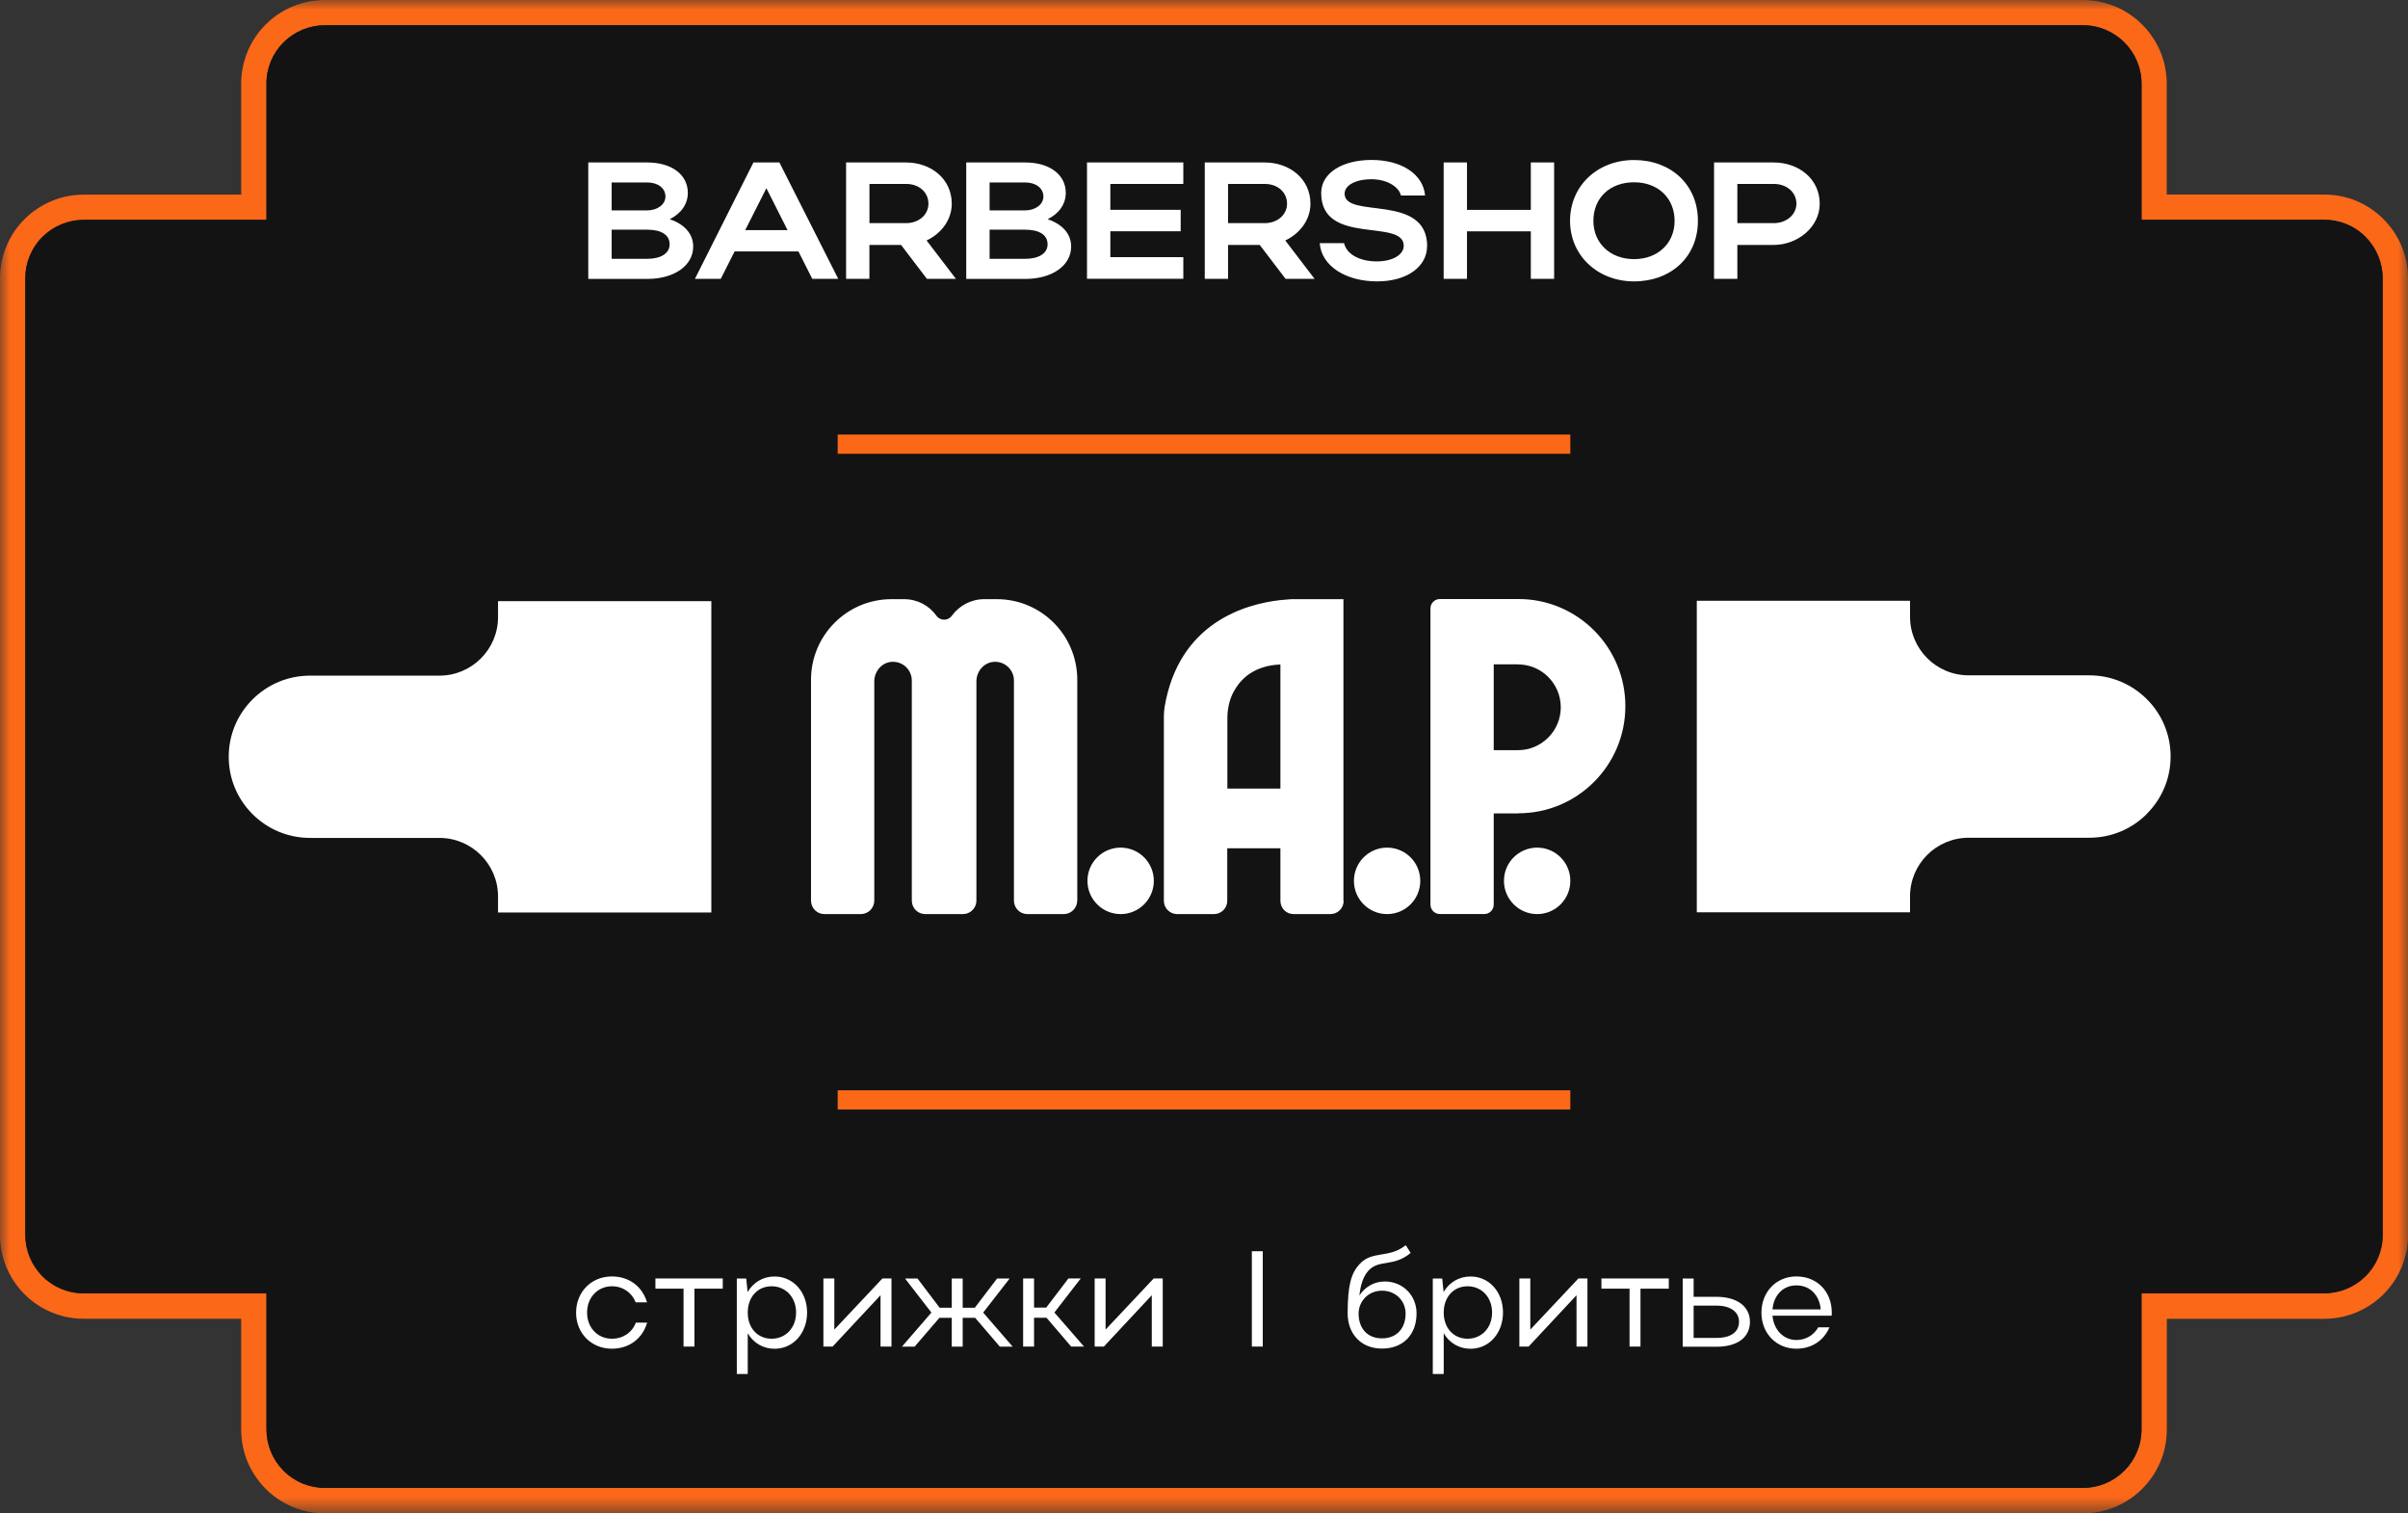 <?xml version="1.0" encoding="UTF-8"?> <svg xmlns="http://www.w3.org/2000/svg" viewBox="0 0 123.00 77.30" data-guides="{&quot;vertical&quot;:[],&quot;horizontal&quot;:[]}"><rect x="0" y="0" width="123.00" height="77.30" fill="#333333" stroke="none"/><defs></defs><mask x="0" y="0" width="1833" height="1152" data-from-defs="true" maskUnits="userSpaceOnUse" maskContentUnits="userSpaceOnUse" id="tSvga1e25895"><path fill="white" width="1833" height="1152" id="tSvg16ce12f674" title="Rectangle 2" fill-opacity="1" stroke="none" stroke-opacity="1" d="M0 0H123V77.303H0Z" style="transform-origin: 61.5px 38.651px;"></path></mask><path fill="#ffffff" stroke="none" fill-opacity="1" stroke-width="1" stroke-opacity="1" x="134.765" y="343.877" width="1579.11" height="500.827" title="Rectangle 1" d="M9.043 23.075C9.043 23.075 9.043 23.075 9.043 23.075H115.006C115.006 23.075 115.006 23.075 115.006 23.075V56.682C115.006 56.682 115.006 56.682 115.006 56.682H9.043C9.043 56.682 9.043 56.682 9.043 56.682Z" mask="url(#tSvga1e25895)" id="tSvg27e97d2ad7"></path><path fill="#FA6818" stroke="none" fill-opacity="1" stroke-width="1" stroke-opacity="1" id="tSvg45359e7955" title="Path 1" d="M106.393 1.288C108.046 1.288 109.389 2.628 109.389 4.277C109.389 6.594 109.389 8.911 109.389 11.228C112.497 11.228 115.605 11.228 118.713 11.228C118.713 11.228 118.729 11.228 118.736 11.228C119.523 11.228 120.276 11.544 120.834 12.101C121.392 12.665 121.709 13.422 121.709 14.217C121.709 30.506 121.709 46.794 121.709 63.082C121.715 63.878 121.399 64.644 120.834 65.198C120.272 65.756 119.51 66.071 118.713 66.071C115.605 66.071 112.497 66.071 109.389 66.071C109.389 68.388 109.389 70.705 109.389 73.022C109.389 74.671 108.046 76.011 106.393 76.011C76.464 76.011 46.535 76.011 16.607 76.011C16.607 76.011 16.59 76.011 16.584 76.011C15.796 76.011 15.038 75.696 14.486 75.138C13.927 74.574 13.611 73.817 13.611 73.022C13.611 70.705 13.611 68.388 13.611 66.071C10.503 66.071 7.395 66.071 4.287 66.071C4.287 66.071 4.271 66.071 4.265 66.071C3.477 66.071 2.718 65.756 2.166 65.198C1.608 64.638 1.291 63.878 1.291 63.082C1.291 46.795 1.291 30.508 1.291 14.22C1.291 13.425 1.605 12.658 2.166 12.104C2.728 11.547 3.49 11.232 4.287 11.232C7.395 11.232 10.503 11.232 13.611 11.232C13.611 8.913 13.611 6.595 13.611 4.277C13.604 3.482 13.924 2.715 14.486 2.161C15.047 1.604 15.809 1.288 16.607 1.288C46.534 1.288 76.462 1.288 106.393 1.288ZM106.393 0C76.464 0 46.535 0 16.607 0C15.467 0 14.392 0.441 13.578 1.246C12.771 2.045 12.313 3.153 12.319 4.29C12.319 6.175 12.319 8.059 12.319 9.943C9.642 9.943 6.965 9.943 4.287 9.943C3.148 9.943 2.073 10.384 1.259 11.19C0.458 11.979 0 13.084 0 14.224C0 30.512 0 46.8 0 63.089C0 64.226 0.442 65.302 1.249 66.113C2.04 66.912 3.141 67.37 4.265 67.37C4.275 67.37 4.286 67.37 4.297 67.37C6.971 67.37 9.645 67.37 12.319 67.37C12.319 69.257 12.319 71.144 12.319 73.032C12.319 74.169 12.762 75.241 13.569 76.056C14.36 76.855 15.461 77.312 16.587 77.312C16.598 77.312 16.609 77.312 16.619 77.312C46.544 77.312 76.469 77.312 106.393 77.312C108.757 77.312 110.68 75.393 110.68 73.035C110.68 71.148 110.68 69.26 110.68 67.373C113.358 67.373 116.035 67.373 118.713 67.373C119.852 67.373 120.927 66.931 121.741 66.126C122.548 65.327 123.007 64.219 123 63.082C123 46.795 123 30.508 123 14.22C123 13.084 122.558 12.011 121.751 11.196C120.937 10.384 119.868 9.94 118.732 9.94C118.722 9.94 118.711 9.94 118.7 9.94C116.026 9.94 113.352 9.94 110.677 9.94C110.677 8.052 110.677 6.165 110.677 4.277C110.677 1.917 108.753 0 106.39 0C106.391 0 106.392 0 106.393 0Z" mask="url(#tSvga1e25895)"></path><path fill="#131313" stroke="none" fill-opacity="1" stroke-width="1" stroke-opacity="1" id="tSvg1398eb2ccdc" title="Path 2" d="M63.024 35.315C62.795 35.74 62.694 36.216 62.694 36.703C62.694 37.897 62.694 39.09 62.694 40.284C63.597 40.284 64.5 40.284 65.403 40.284C65.403 38.172 65.403 36.059 65.403 33.946C64.044 34 63.366 34.693 63.024 35.321C63.024 35.319 63.024 35.317 63.024 35.315Z" mask="url(#tSvga1e25895)"></path><path fill="#131313" stroke="none" fill-opacity="1" stroke-width="1" stroke-opacity="1" id="tSvg149aa046104" title="Path 3" d="M77.538 33.939C77.125 33.939 76.712 33.939 76.299 33.939C76.299 35.4 76.299 36.862 76.299 38.323C76.712 38.323 77.125 38.323 77.538 38.323C78.743 38.323 79.724 37.34 79.724 36.133C79.724 34.925 78.746 33.942 77.538 33.942C77.538 33.94 77.538 33.938 77.538 33.936C77.538 33.937 77.538 33.938 77.538 33.939Z" mask="url(#tSvga1e25895)"></path><path fill="#131313" stroke="none" fill-opacity="1" stroke-width="1" stroke-opacity="1" id="tSvg315d1fda33" title="Path 4" d="M120.834 12.101C120.272 11.537 119.51 11.222 118.713 11.228C115.605 11.228 112.497 11.228 109.389 11.228C109.389 8.911 109.389 6.594 109.389 4.277C109.389 2.625 108.046 1.288 106.393 1.288C76.464 1.288 46.535 1.288 16.607 1.288C15.809 1.288 15.047 1.604 14.486 2.161C13.924 2.719 13.604 3.482 13.611 4.277C13.611 6.594 13.611 8.911 13.611 11.228C10.503 11.228 7.395 11.228 4.287 11.228C3.49 11.228 2.728 11.544 2.166 12.101C1.605 12.658 1.291 13.422 1.291 14.217C1.291 30.506 1.291 46.794 1.291 63.082C1.291 63.878 1.608 64.638 2.166 65.198C2.725 65.762 3.49 66.078 4.287 66.071C7.395 66.071 10.503 66.071 13.611 66.071C13.611 68.388 13.611 70.705 13.611 73.022C13.611 73.817 13.927 74.578 14.486 75.138C15.044 75.699 15.809 76.018 16.607 76.011C46.534 76.011 76.462 76.011 106.39 76.011C108.043 76.011 109.386 74.671 109.386 73.022C109.386 70.705 109.386 68.388 109.386 66.071C112.494 66.071 115.602 66.071 118.709 66.071C119.507 66.071 120.269 65.756 120.831 65.198C121.392 64.641 121.712 63.878 121.706 63.082C121.706 46.795 121.706 30.508 121.706 14.22C121.706 13.425 121.389 12.665 120.831 12.104C120.832 12.103 120.833 12.102 120.834 12.101ZM36.335 46.614C32.703 46.614 29.071 46.614 25.439 46.614C25.439 46.341 25.439 46.068 25.439 45.795C25.439 44.146 24.096 42.806 22.443 42.806C20.242 42.806 18.04 42.806 15.838 42.806C14.731 42.806 13.688 42.375 12.9 41.592C12.116 40.809 11.683 39.769 11.683 38.661C11.683 37.553 12.116 36.513 12.9 35.73C13.685 34.947 14.728 34.516 15.838 34.516C18.04 34.516 20.242 34.516 22.443 34.516C24.096 34.516 25.439 33.176 25.439 31.527C25.439 31.254 25.439 30.981 25.439 30.709C29.071 30.709 32.703 30.709 36.335 30.709C36.335 36.013 36.335 41.318 36.335 46.623C36.335 46.621 36.335 46.619 36.335 46.617C36.335 46.616 36.335 46.615 36.335 46.614ZM55.024 46.008C55.024 46.385 54.717 46.697 54.34 46.697C53.719 46.697 53.098 46.697 52.477 46.697C52.099 46.697 51.792 46.391 51.792 46.008C51.792 42.262 51.792 38.516 51.792 34.77C51.792 34.206 51.311 33.759 50.737 33.813C50.24 33.862 49.875 34.31 49.875 34.812C49.875 38.544 49.875 42.276 49.875 46.008C49.875 46.385 49.568 46.697 49.19 46.697C48.547 46.697 47.903 46.697 47.26 46.697C46.882 46.697 46.575 46.391 46.575 46.008C46.575 42.262 46.575 38.516 46.575 34.77C46.575 34.206 46.094 33.759 45.52 33.813C45.023 33.862 44.658 34.31 44.658 34.812C44.658 38.544 44.658 42.276 44.658 46.008C44.658 46.385 44.351 46.697 43.973 46.697C43.352 46.697 42.731 46.697 42.111 46.697C41.733 46.697 41.426 46.391 41.426 46.008C41.426 42.248 41.426 38.488 41.426 34.728C41.426 32.454 43.266 30.609 45.536 30.609C45.75 30.609 45.964 30.609 46.178 30.609C46.863 30.609 47.46 30.937 47.831 31.453C48.028 31.726 48.425 31.726 48.622 31.453C48.993 30.944 49.6 30.609 50.275 30.609C50.489 30.609 50.703 30.609 50.917 30.609C53.19 30.609 55.027 32.451 55.027 34.728C55.027 38.488 55.027 42.248 55.027 46.008C55.023 46.008 55.019 46.008 55.014 46.008C55.017 46.008 55.021 46.008 55.024 46.008ZM57.242 46.697C56.306 46.697 55.547 45.937 55.547 45C55.547 44.063 56.302 43.302 57.242 43.302C58.181 43.302 58.937 44.063 58.937 45C58.937 45.937 58.181 46.697 57.242 46.697ZM68.634 46.021C68.634 46.391 68.335 46.697 67.957 46.697C67.329 46.697 66.702 46.697 66.075 46.697C65.703 46.697 65.403 46.398 65.403 46.021C65.403 45.126 65.403 44.23 65.403 43.335C64.498 43.335 63.593 43.335 62.688 43.335C62.688 44.23 62.688 45.126 62.688 46.021C62.688 46.391 62.388 46.697 62.01 46.697C61.383 46.697 60.755 46.697 60.128 46.697C59.757 46.697 59.45 46.391 59.45 46.021C59.45 42.879 59.45 39.738 59.45 36.596C59.45 36.435 59.463 36.281 59.486 36.123C60.212 31.81 63.608 30.86 65.393 30.657C65.61 30.634 65.8 30.622 65.962 30.609C66.848 30.609 67.735 30.609 68.622 30.609C68.622 35.744 68.622 40.879 68.622 46.014C68.624 46.017 68.626 46.019 68.628 46.021C68.63 46.021 68.632 46.021 68.634 46.021ZM70.853 46.697C69.916 46.697 69.158 45.937 69.158 45C69.158 44.063 69.913 43.302 70.853 43.302C71.792 43.302 72.547 44.063 72.547 45C72.547 45.937 71.792 46.697 70.853 46.697ZM78.517 46.697C77.584 46.697 76.822 45.937 76.822 45C76.822 44.063 77.577 43.302 78.517 43.302C79.456 43.302 80.212 44.063 80.212 45C80.212 45.937 79.456 46.697 78.517 46.697ZM77.564 41.553C77.143 41.553 76.721 41.553 76.299 41.553C76.299 43.106 76.299 44.658 76.299 46.211C76.299 46.481 76.082 46.694 75.818 46.694C75.061 46.694 74.305 46.694 73.548 46.694C73.283 46.694 73.067 46.478 73.067 46.211C73.067 41.169 73.067 36.127 73.067 31.085C73.067 30.815 73.283 30.602 73.548 30.602C74.887 30.602 76.226 30.602 77.564 30.602C80.579 30.602 83.023 33.053 83.023 36.075C83.023 39.096 80.579 41.547 77.564 41.547C77.564 41.549 77.564 41.551 77.564 41.553ZM109.657 41.583C108.873 42.365 107.83 42.797 106.719 42.797C104.666 42.797 102.613 42.797 100.56 42.797C98.907 42.797 97.564 44.137 97.564 45.789C97.564 46.062 97.564 46.334 97.564 46.607C93.933 46.607 90.302 46.607 86.672 46.607C86.672 41.302 86.672 35.997 86.672 30.692C90.302 30.692 93.933 30.692 97.564 30.692C97.564 30.965 97.564 31.238 97.564 31.511C97.564 33.16 98.907 34.5 100.56 34.5C102.613 34.5 104.666 34.5 106.719 34.5C107.827 34.5 108.869 34.931 109.657 35.714C110.442 36.497 110.874 37.537 110.874 38.645C110.874 39.753 110.442 40.793 109.657 41.576C109.657 41.578 109.657 41.58 109.657 41.583Z" mask="url(#tSvga1e25895)"></path><path fill="#ffffff" stroke="none" fill-opacity="1" stroke-width="1" stroke-opacity="1" id="tSvgcc1305f92" title="Path 5" d="M93.561 67.215C92.553 67.215 91.546 67.215 90.539 67.215C90.601 67.933 91.097 68.455 91.76 68.455C92.247 68.455 92.647 68.204 92.876 67.808C93.067 67.808 93.257 67.808 93.448 67.808C93.161 68.484 92.541 68.9 91.76 68.9C90.733 68.9 89.974 68.114 89.974 67.06C89.974 66.007 90.72 65.208 91.76 65.208C92.799 65.208 93.567 65.962 93.567 67.06C93.567 67.109 93.561 67.157 93.561 67.215ZM90.539 66.893C91.36 66.893 92.181 66.893 93.002 66.893C92.941 66.162 92.45 65.665 91.76 65.665C91.068 65.665 90.601 66.174 90.539 66.893Z" mask="url(#tSvga1e25895)"></path><path fill="#ffffff" stroke="none" fill-opacity="1" stroke-width="1" stroke-opacity="1" id="tSvg1024e329427" title="Path 6" d="M85.952 65.314C86.138 65.314 86.324 65.314 86.51 65.314C86.51 65.626 86.51 65.937 86.51 66.249C86.898 66.249 87.287 66.249 87.676 66.249C88.728 66.249 89.387 66.745 89.387 67.524C89.387 68.304 88.773 68.799 87.676 68.799C87.101 68.799 86.526 68.799 85.952 68.799C85.952 67.639 85.952 66.478 85.952 65.318C85.952 65.317 85.952 65.316 85.952 65.314ZM88.828 67.52C88.828 67.012 88.382 66.699 87.676 66.699C87.287 66.699 86.898 66.699 86.51 66.699C86.51 67.249 86.51 67.799 86.51 68.349C86.898 68.349 87.287 68.349 87.676 68.349C88.408 68.349 88.828 68.049 88.828 67.52Z" mask="url(#tSvga1e25895)"></path><path fill="#ffffff" stroke="none" fill-opacity="1" stroke-width="1" stroke-opacity="1" id="tSvg2aa78b7c8" title="Path 7" d="M83.237 68.793C83.237 67.806 83.237 66.82 83.237 65.833C82.758 65.833 82.279 65.833 81.8 65.833C81.8 65.659 81.8 65.485 81.8 65.311C82.947 65.311 84.094 65.311 85.241 65.311C85.241 65.485 85.241 65.659 85.241 65.833C84.759 65.833 84.277 65.833 83.795 65.833C83.795 66.82 83.795 67.806 83.795 68.793C83.609 68.793 83.423 68.793 83.237 68.793Z" mask="url(#tSvga1e25895)"></path><path fill="#ffffff" stroke="none" fill-opacity="1" stroke-width="1" stroke-opacity="1" id="tSvg18a4dded114" title="Path 8" d="M81.086 68.793C80.9 68.793 80.714 68.793 80.528 68.793C80.528 67.918 80.528 67.043 80.528 66.168C79.711 67.043 78.894 67.918 78.078 68.793C77.922 68.793 77.766 68.793 77.609 68.793C77.609 67.632 77.609 66.472 77.609 65.311C77.796 65.311 77.982 65.311 78.168 65.311C78.168 66.182 78.168 67.052 78.168 67.923C78.987 67.052 79.806 66.182 80.625 65.311C80.779 65.311 80.932 65.311 81.086 65.311C81.086 66.472 81.086 67.632 81.086 68.793Z" mask="url(#tSvga1e25895)"></path><path fill="#ffffff" stroke="none" fill-opacity="1" stroke-width="1" stroke-opacity="1" id="tSvg1b138bed3f" title="Path 9" d="M73.187 65.314C73.347 65.314 73.507 65.314 73.668 65.314C73.692 65.544 73.715 65.774 73.739 66.004C74.032 65.508 74.526 65.211 75.114 65.211C76.063 65.211 76.773 65.997 76.773 67.05C76.773 68.104 76.069 68.903 75.114 68.903C74.536 68.903 74.032 68.61 73.745 68.11C73.745 68.804 73.745 69.498 73.745 70.191C73.559 70.191 73.373 70.191 73.187 70.191C73.187 68.567 73.187 66.942 73.187 65.318C73.187 65.317 73.187 65.316 73.187 65.314ZM76.215 67.054C76.215 66.274 75.686 65.711 74.966 65.711C74.246 65.711 73.745 66.261 73.745 67.054C73.745 67.846 74.249 68.39 74.966 68.39C75.682 68.39 76.215 67.833 76.215 67.054Z" mask="url(#tSvga1e25895)"></path><path fill="#ffffff" stroke="none" fill-opacity="1" stroke-width="1" stroke-opacity="1" id="tSvg18db59b1213" title="Path 10" d="M68.838 67.102C68.838 65.646 69.019 65.047 69.438 64.587C70.094 63.862 70.939 64.309 71.805 63.611C71.889 63.743 71.973 63.875 72.057 64.007C71.162 64.751 70.445 64.313 69.894 64.918C69.636 65.211 69.497 65.62 69.438 66.184C69.709 65.759 70.178 65.466 70.73 65.466C71.673 65.466 72.357 66.191 72.357 67.096C72.357 68.155 71.702 68.893 70.591 68.893C69.481 68.893 68.838 68.1 68.838 67.096C68.838 67.098 68.838 67.1 68.838 67.102ZM70.591 68.371C71.379 68.371 71.798 67.82 71.798 67.105C71.798 66.464 71.301 65.936 70.591 65.936C69.88 65.936 69.397 66.493 69.397 67.105C69.397 67.824 69.81 68.371 70.591 68.371Z" mask="url(#tSvga1e25895)"></path><path fill="#ffffff" stroke="none" fill-opacity="1" stroke-width="1" stroke-opacity="1" id="tSvg11f5a23c0e9" title="Path 11" d="M64.502 63.92C64.502 65.544 64.502 67.168 64.502 68.793C64.316 68.793 64.13 68.793 63.944 68.793C63.944 67.168 63.944 65.544 63.944 63.92C64.13 63.92 64.316 63.92 64.502 63.92Z" mask="url(#tSvga1e25895)"></path><path fill="#ffffff" stroke="none" fill-opacity="1" stroke-width="1" stroke-opacity="1" id="tSvgccaa5d6609" title="Path 12" d="M59.392 68.793C59.206 68.793 59.02 68.793 58.833 68.793C58.833 67.918 58.833 67.043 58.833 66.168C58.017 67.043 57.2 67.918 56.383 68.793C56.227 68.793 56.071 68.793 55.915 68.793C55.915 67.632 55.915 66.472 55.915 65.311C56.101 65.311 56.287 65.311 56.473 65.311C56.473 66.182 56.473 67.052 56.473 67.923C57.292 67.052 58.111 66.182 58.93 65.311C59.084 65.311 59.238 65.311 59.392 65.311C59.392 66.472 59.392 67.632 59.392 68.793Z" mask="url(#tSvga1e25895)"></path><path fill="#ffffff" stroke="none" fill-opacity="1" stroke-width="1" stroke-opacity="1" id="tSvgdf310d6daa" title="Path 13" d="M52.819 67.318C52.819 67.809 52.819 68.301 52.819 68.793C52.633 68.793 52.447 68.793 52.261 68.793C52.261 67.632 52.261 66.472 52.261 65.311C52.447 65.311 52.633 65.311 52.819 65.311C52.819 65.808 52.819 66.305 52.819 66.802C53.026 66.802 53.232 66.802 53.439 66.802C53.818 66.305 54.196 65.808 54.575 65.311C54.785 65.311 54.995 65.311 55.205 65.311C54.756 65.891 54.307 66.471 53.858 67.05C54.363 67.631 54.868 68.212 55.373 68.793C55.154 68.793 54.936 68.793 54.717 68.793C54.297 68.301 53.876 67.809 53.455 67.318C53.243 67.318 53.031 67.318 52.819 67.318Z" mask="url(#tSvga1e25895)"></path><path fill="#ffffff" stroke="none" fill-opacity="1" stroke-width="1" stroke-opacity="1" id="tSvg12955cbe8a1" title="Path 14" d="M50.22 67.054C50.723 67.635 51.225 68.215 51.728 68.796C51.509 68.796 51.291 68.796 51.072 68.796C50.652 68.305 50.231 67.813 49.81 67.321C49.598 67.321 49.386 67.321 49.174 67.321C49.174 67.813 49.174 68.305 49.174 68.796C48.988 68.796 48.802 68.796 48.616 68.796C48.616 68.305 48.616 67.813 48.616 67.321C48.406 67.321 48.196 67.321 47.986 67.321C47.563 67.813 47.14 68.305 46.717 68.796C46.501 68.796 46.285 68.796 46.069 68.796C46.571 68.215 47.074 67.635 47.576 67.054C47.127 66.474 46.679 65.894 46.23 65.314C46.442 65.314 46.654 65.314 46.866 65.314C47.242 65.811 47.619 66.309 47.996 66.806C48.202 66.806 48.409 66.806 48.616 66.806C48.616 66.309 48.616 65.811 48.616 65.314C48.802 65.314 48.988 65.314 49.174 65.314C49.174 65.811 49.174 66.309 49.174 66.806C49.381 66.806 49.587 66.806 49.794 66.806C50.173 66.309 50.552 65.811 50.93 65.314C51.145 65.314 51.359 65.314 51.573 65.314C51.122 65.894 50.671 66.474 50.22 67.054Z" mask="url(#tSvga1e25895)"></path><path fill="#ffffff" stroke="none" fill-opacity="1" stroke-width="1" stroke-opacity="1" id="tSvg1075caf1128" title="Path 15" d="M45.536 68.793C45.35 68.793 45.163 68.793 44.977 68.793C44.977 67.918 44.977 67.043 44.977 66.168C44.161 67.043 43.344 67.918 42.527 68.793C42.371 68.793 42.215 68.793 42.059 68.793C42.059 67.632 42.059 66.472 42.059 65.311C42.245 65.311 42.431 65.311 42.617 65.311C42.617 66.182 42.617 67.052 42.617 67.923C43.436 67.052 44.255 66.182 45.074 65.311C45.228 65.311 45.382 65.311 45.536 65.311C45.536 66.472 45.536 67.632 45.536 68.793Z" mask="url(#tSvga1e25895)"></path><path fill="#ffffff" stroke="none" fill-opacity="1" stroke-width="1" stroke-opacity="1" id="tSvgb230b8f80f" title="Path 16" d="M37.636 65.314C37.796 65.314 37.957 65.314 38.117 65.314C38.141 65.544 38.164 65.774 38.188 66.004C38.482 65.508 38.976 65.211 39.563 65.211C40.513 65.211 41.226 65.997 41.226 67.05C41.226 68.104 40.522 68.903 39.563 68.903C38.986 68.903 38.482 68.61 38.195 68.11C38.195 68.804 38.195 69.498 38.195 70.191C38.008 70.191 37.822 70.191 37.636 70.191C37.636 68.567 37.636 66.942 37.636 65.318C37.636 65.317 37.636 65.316 37.636 65.314ZM40.664 67.054C40.664 66.274 40.135 65.711 39.415 65.711C38.695 65.711 38.195 66.261 38.195 67.054C38.195 67.846 38.698 68.39 39.415 68.39C40.132 68.39 40.664 67.833 40.664 67.054Z" mask="url(#tSvga1e25895)"></path><path fill="#ffffff" stroke="none" fill-opacity="1" stroke-width="1" stroke-opacity="1" id="tSvg5e93d5331a" title="Path 17" d="M34.915 68.793C34.915 67.806 34.915 66.82 34.915 65.833C34.436 65.833 33.957 65.833 33.478 65.833C33.478 65.659 33.478 65.485 33.478 65.311C34.625 65.311 35.772 65.311 36.919 65.311C36.919 65.485 36.919 65.659 36.919 65.833C36.437 65.833 35.955 65.833 35.473 65.833C35.473 66.82 35.473 67.806 35.473 68.793C35.287 68.793 35.101 68.793 34.915 68.793Z" mask="url(#tSvga1e25895)"></path><path fill="#ffffff" stroke="none" fill-opacity="1" stroke-width="1" stroke-opacity="1" id="tSvgb2bf8cea84" title="Path 18" d="M29.988 67.054C29.988 67.826 30.524 68.39 31.257 68.39C31.835 68.39 32.296 68.062 32.477 67.569C32.67 67.569 32.862 67.569 33.055 67.569C32.826 68.371 32.148 68.9 31.254 68.9C30.208 68.9 29.426 68.114 29.426 67.06C29.426 66.007 30.201 65.208 31.254 65.208C32.142 65.208 32.816 65.73 33.049 66.532C32.856 66.532 32.663 66.532 32.471 66.532C32.283 66.046 31.828 65.711 31.257 65.711C30.524 65.711 29.988 66.287 29.988 67.054Z" mask="url(#tSvga1e25895)"></path><path fill="#ffffff" stroke="none" fill-opacity="1" stroke-width="1" stroke-opacity="1" id="tSvg12964e38d1c" title="Path 19" d="M30.049 14.246C30.049 12.264 30.049 10.282 30.049 8.3C31.055 8.3 32.06 8.3 33.065 8.3C34.298 8.3 35.134 8.912 35.134 9.856C35.134 10.442 34.769 10.925 34.208 11.199C34.947 11.444 35.408 11.937 35.408 12.594C35.408 13.589 34.411 14.249 33.068 14.249C32.063 14.249 31.058 14.249 30.053 14.249C30.052 14.248 30.05 14.247 30.049 14.246ZM33.991 10.043C33.991 9.608 33.601 9.321 33.065 9.321C32.458 9.321 31.851 9.321 31.244 9.321C31.244 9.797 31.244 10.273 31.244 10.748C31.851 10.748 32.458 10.748 33.065 10.748C33.568 10.748 33.991 10.452 33.991 10.043ZM34.204 12.481C34.204 11.998 33.778 11.734 33.065 11.734C32.458 11.734 31.851 11.734 31.244 11.734C31.244 12.23 31.244 12.726 31.244 13.222C31.851 13.222 32.458 13.222 33.065 13.222C33.756 13.222 34.204 12.942 34.204 12.484C34.204 12.483 34.204 12.482 34.204 12.481ZM35.496 14.246C36.492 12.264 37.489 10.282 38.485 8.3C38.927 8.3 39.37 8.3 39.812 8.3C40.814 10.282 41.816 12.264 42.818 14.246C42.375 14.246 41.933 14.246 41.491 14.246C41.255 13.779 41.019 13.312 40.784 12.845C39.697 12.845 38.61 12.845 37.523 12.845C37.287 13.312 37.052 13.779 36.816 14.246C36.376 14.246 35.936 14.246 35.496 14.246ZM38.065 11.757C38.786 11.757 39.507 11.757 40.228 11.757C39.868 11.043 39.507 10.329 39.147 9.614C38.786 10.329 38.426 11.043 38.065 11.757ZM47.347 14.246C46.907 13.669 46.467 13.091 46.027 12.513C45.487 12.513 44.948 12.513 44.409 12.513C44.409 13.091 44.409 13.669 44.409 14.246C44.012 14.246 43.615 14.246 43.218 14.246C43.218 12.264 43.218 10.282 43.218 8.3C44.239 8.3 45.26 8.3 46.282 8.3C47.56 8.3 48.616 9.141 48.616 10.407C48.616 11.238 48.07 11.937 47.331 12.285C47.83 12.939 48.329 13.592 48.829 14.246C48.335 14.246 47.841 14.246 47.347 14.246ZM47.424 10.407C47.424 9.821 46.947 9.396 46.285 9.396C45.661 9.396 45.036 9.396 44.412 9.396C44.412 10.063 44.412 10.731 44.412 11.399C45.036 11.399 45.661 11.399 46.285 11.399C46.94 11.399 47.424 10.964 47.424 10.404C47.424 10.405 47.424 10.406 47.424 10.407ZM49.355 14.246C49.355 12.264 49.355 10.282 49.355 8.3C50.36 8.3 51.365 8.3 52.37 8.3C53.603 8.3 54.44 8.912 54.44 9.856C54.44 10.442 54.075 10.925 53.513 11.199C54.252 11.444 54.714 11.937 54.714 12.594C54.714 13.589 53.716 14.249 52.373 14.249C51.368 14.249 50.363 14.249 49.358 14.249C49.357 14.248 49.356 14.247 49.355 14.246ZM53.297 10.043C53.297 9.608 52.906 9.321 52.37 9.321C51.763 9.321 51.156 9.321 50.549 9.321C50.549 9.797 50.549 10.273 50.549 10.748C51.156 10.748 51.763 10.748 52.37 10.748C52.874 10.748 53.297 10.452 53.297 10.043ZM53.51 12.481C53.51 11.998 53.084 11.734 52.37 11.734C51.763 11.734 51.156 11.734 50.549 11.734C50.549 12.23 50.549 12.726 50.549 13.222C51.156 13.222 51.763 13.222 52.37 13.222C53.061 13.222 53.51 12.942 53.51 12.484C53.51 12.483 53.51 12.482 53.51 12.481ZM55.524 14.246C55.524 12.264 55.524 10.282 55.524 8.3C57.164 8.3 58.804 8.3 60.444 8.3C60.444 8.665 60.444 9.03 60.444 9.396C59.201 9.396 57.959 9.396 56.716 9.396C56.716 9.837 56.716 10.278 56.716 10.719C57.913 10.719 59.111 10.719 60.309 10.719C60.309 11.084 60.309 11.449 60.309 11.814C59.111 11.814 57.913 11.814 56.716 11.814C56.716 12.256 56.716 12.697 56.716 13.138C57.959 13.138 59.201 13.138 60.444 13.138C60.444 13.507 60.444 13.875 60.444 14.243C58.804 14.243 57.164 14.243 55.524 14.243C55.524 14.244 55.524 14.245 55.524 14.246ZM65.668 14.246C65.228 13.669 64.787 13.091 64.347 12.513C63.808 12.513 63.269 12.513 62.73 12.513C62.73 13.091 62.73 13.669 62.73 14.246C62.333 14.246 61.936 14.246 61.539 14.246C61.539 12.264 61.539 10.282 61.539 8.3C62.56 8.3 63.581 8.3 64.602 8.3C65.881 8.3 66.937 9.141 66.937 10.407C66.937 11.238 66.391 11.937 65.652 12.285C66.151 12.939 66.65 13.592 67.149 14.246C66.656 14.246 66.162 14.246 65.668 14.246ZM65.742 10.407C65.742 9.821 65.264 9.396 64.602 9.396C63.978 9.396 63.354 9.396 62.73 9.396C62.73 10.063 62.73 10.731 62.73 11.399C63.354 11.399 63.978 11.399 64.602 11.399C65.258 11.399 65.742 10.964 65.742 10.404C65.742 10.405 65.742 10.406 65.742 10.407ZM72.893 12.591C72.893 13.576 71.93 14.375 70.34 14.375C68.748 14.375 67.495 13.592 67.411 12.42C67.825 12.42 68.24 12.42 68.654 12.42C68.783 12.99 69.454 13.354 70.323 13.354C71.133 13.354 71.702 13.016 71.702 12.555C71.702 11.138 67.486 12.581 67.486 9.863C67.486 8.819 68.593 8.171 70.058 8.171C71.608 8.171 72.699 8.909 72.793 9.988C72.382 9.988 71.971 9.988 71.559 9.988C71.456 9.531 70.827 9.157 70.062 9.157C69.229 9.157 68.683 9.473 68.683 9.895C68.683 11.212 72.9 9.837 72.9 12.588C72.897 12.588 72.895 12.59 72.893 12.591ZM73.742 14.246C73.742 12.264 73.742 10.282 73.742 8.3C74.139 8.3 74.536 8.3 74.933 8.3C74.933 9.108 74.933 9.915 74.933 10.723C76.02 10.723 77.107 10.723 78.194 10.723C78.194 9.915 78.194 9.108 78.194 8.3C78.591 8.3 78.988 8.3 79.385 8.3C79.385 10.282 79.385 12.264 79.385 14.246C78.988 14.246 78.591 14.246 78.194 14.246C78.194 13.437 78.194 12.627 78.194 11.818C77.107 11.818 76.02 11.818 74.933 11.818C74.933 12.627 74.933 13.437 74.933 14.246C74.536 14.246 74.139 14.246 73.742 14.246ZM80.198 11.283C80.198 9.492 81.597 8.175 83.469 8.175C85.341 8.175 86.729 9.425 86.729 11.283C86.729 13.142 85.332 14.375 83.469 14.375C81.606 14.375 80.198 13.051 80.198 11.283ZM81.39 11.283C81.39 12.43 82.258 13.238 83.469 13.238C84.679 13.238 85.538 12.43 85.538 11.283C85.538 10.136 84.706 9.312 83.469 9.312C82.232 9.312 81.39 10.111 81.39 11.283ZM87.553 14.246C87.553 12.264 87.553 10.282 87.553 8.3C88.569 8.3 89.585 8.3 90.601 8.3C91.879 8.3 92.951 9.141 92.951 10.407C92.951 11.605 91.817 12.513 90.601 12.513C89.982 12.513 89.363 12.513 88.744 12.513C88.744 13.091 88.744 13.669 88.744 14.246C88.347 14.246 87.95 14.246 87.553 14.246ZM91.76 10.407C91.76 9.821 91.266 9.396 90.601 9.396C89.982 9.396 89.363 9.396 88.744 9.396C88.744 10.063 88.744 10.731 88.744 11.399C89.363 11.399 89.982 11.399 90.601 11.399C91.255 11.399 91.76 10.964 91.76 10.404C91.76 10.405 91.76 10.406 91.76 10.407Z" mask="url(#tSvga1e25895)"></path><path fill="#FA6818" stroke="none" fill-opacity="1" stroke-width="1" stroke-opacity="1" id="tSvg2a43812e0d" title="Path 20" d="M80.212 55.697C67.737 55.697 55.263 55.697 42.788 55.697C42.788 56.025 42.788 56.354 42.788 56.682C55.263 56.682 67.737 56.682 80.212 56.682C80.212 56.354 80.212 56.025 80.212 55.697Z" mask="url(#tSvga1e25895)"></path><path fill="#FA6818" stroke="none" fill-opacity="1" stroke-width="1" stroke-opacity="1" id="tSvg1242540defe" title="Path 21" d="M80.212 22.199C67.737 22.199 55.263 22.199 42.788 22.199C42.788 22.527 42.788 22.856 42.788 23.184C55.263 23.184 67.737 23.184 80.212 23.184C80.212 22.856 80.212 22.527 80.212 22.199Z" mask="url(#tSvga1e25895)"></path></svg> 